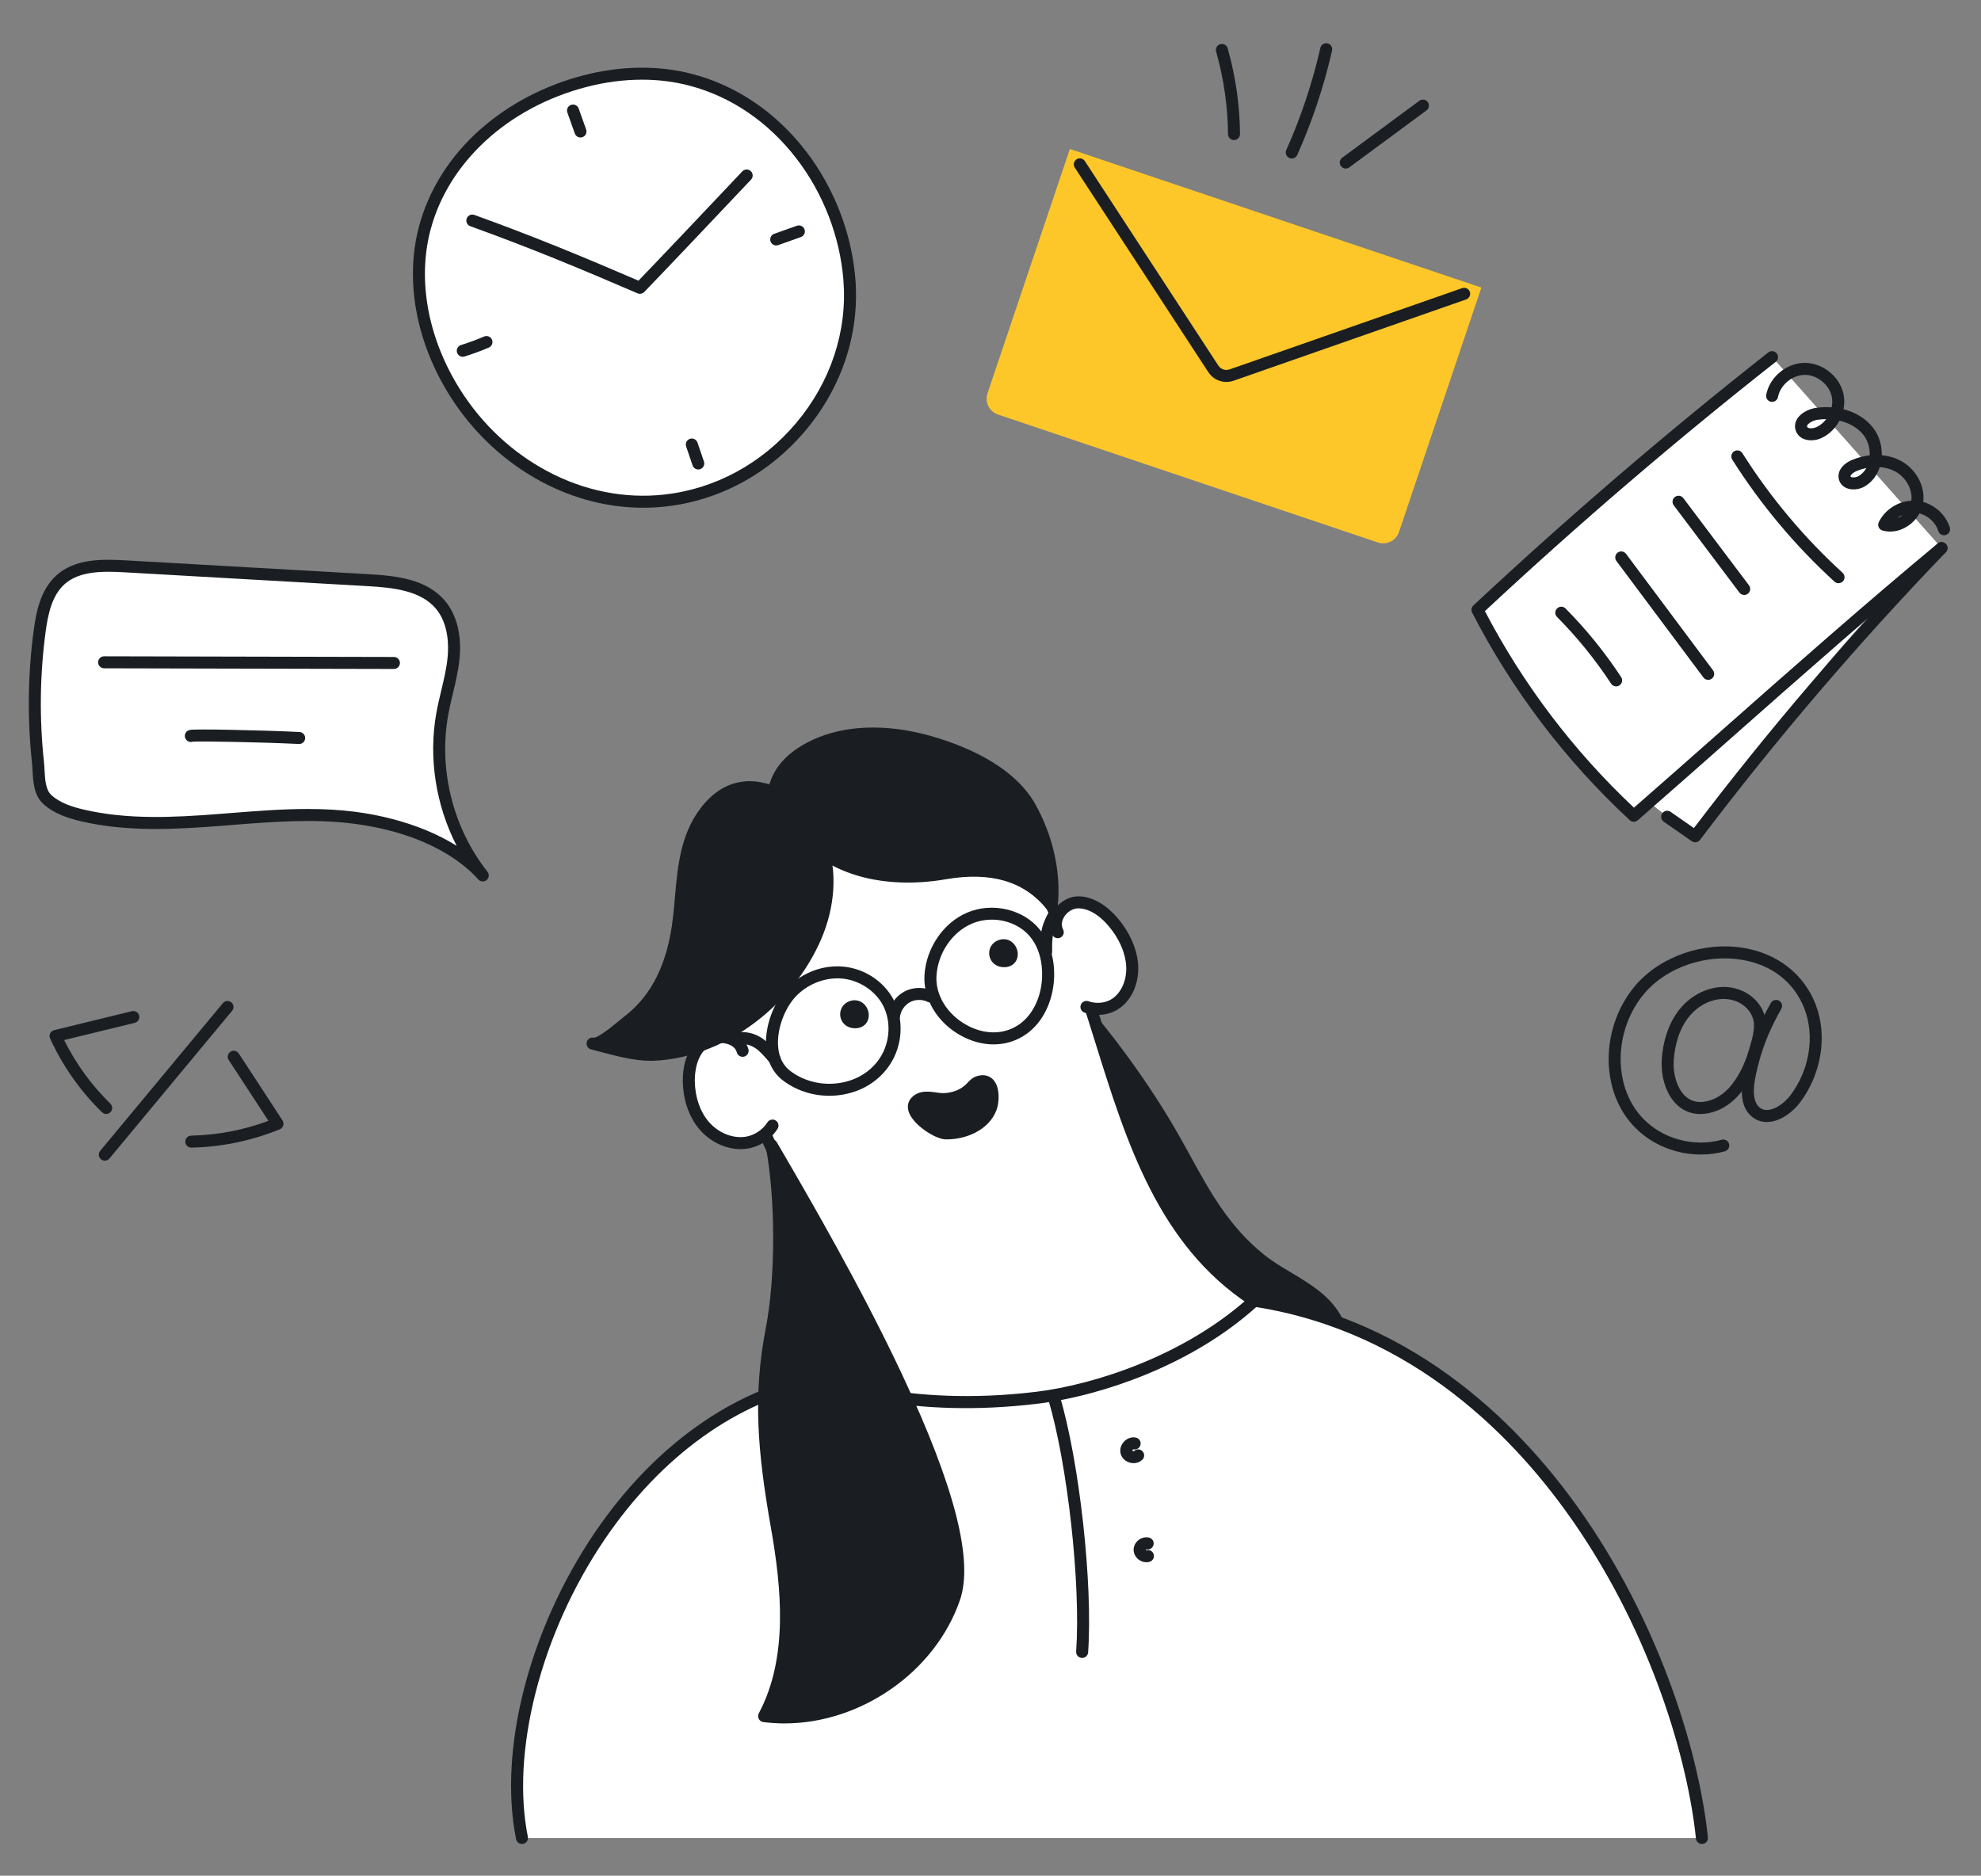 <?xml version="1.0" encoding="UTF-8"?>
<svg xmlns="http://www.w3.org/2000/svg" xmlns:xlink="http://www.w3.org/1999/xlink" xmlns:serif="http://www.serif.com/" width="100%" height="100%" viewBox="0 0 6874 6510" xml:space="preserve" style="fill-rule:evenodd;clip-rule:evenodd;stroke-linejoin:round;stroke-miterlimit:2;">
  <rect x="0" y="0" width="6874" height="6510" fill="#808080" stroke="none"/>
  <rect id="Artboard1" x="0" y="0" width="6873.56" height="6509.64" style="fill:none;"></rect>
  <g>
    <path d="M4370.62,4369.08c87.75,71.625 213.875,109.459 268.167,215.125c45.374,88.334 23.499,230.084 -62.25,290.959c-93.959,66.708 -158.375,-30.834 -226.042,-90.625c-110.208,-97.375 -209.833,-187.5 -336.917,-257.209c-117.208,-64.333 -163.916,-187.708 -211.541,-307.583c-99.626,-248.25 -127.751,-519.542 -165.459,-781.792c-2.999,-20.791 -5.124,-44.625 9.042,-60.12c13.041,-14.296 36,-15.588 53.875,-8.088c17.833,7.504 -19.958,45.833 -6.917,60.171c129.625,142.204 252.417,307.037 351.25,471.537c103.251,171.792 164.542,335.125 326.792,467.625Z" style="fill:#1a1e22;fill-rule:nonzero;"></path>
    <path d="M3677.17,3386.04c-6.667,-0 -12.667,2 -16.167,5.837c-7.584,8.334 -6.333,25.621 -3.792,43.121c4.792,33.25 9.417,66.667 14.042,100.167c31.5,227.333 64.083,462.375 150.125,676.791l3.5,8.75c44.708,112.709 90.917,229.209 198.708,288.334c123.542,67.791 222,154.875 326.25,247.125l14.459,12.75c12.25,10.833 24.416,22.875 36.166,34.5c62.459,61.791 103.792,97.5 164,54.75c79.083,-56.167 94.959,-188.25 55.792,-264.459c-33.167,-64.541 -95.833,-102 -162.208,-141.625c-34.25,-20.5 -69.667,-41.666 -100.584,-66.875c-126.375,-103.208 -192.624,-223.916 -262.75,-351.666c-21.708,-39.542 -44.125,-80.417 -68.75,-121.375c-98.791,-164.417 -219.417,-326.334 -348.791,-468.204c-15.625,-17.167 -5.417,-39.625 1.333,-54.505c0.458,-1 0.958,-2.125 1.5,-3.287c-0.958,-0.083 -1.917,-0.129 -2.833,-0.129Zm837.166,1532.58c-56.666,-0 -103.375,-46.208 -143.167,-85.583c-11.874,-11.75 -23.083,-22.834 -34.457,-32.917l-14.459,-12.75c-102.458,-90.667 -199.25,-176.25 -318.708,-241.792c-120.917,-66.375 -169.958,-189.958 -217.417,-309.5l-3.417,-8.666c-87.958,-219.084 -120.875,-456.709 -152.754,-686.542c-4.625,-33.417 -9.246,-66.746 -14,-99.958c-2.667,-18.542 -7.662,-53.084 14.254,-77.125c20.834,-22.834 53.876,-23.125 77.375,-13.209c7.292,3.042 12.834,8.625 15.584,15.75c5.375,13.709 -0.75,27.25 -6.709,40.334c-1.666,3.625 -4.167,9.129 -5.291,12.754c130,143.037 251.124,305.912 350.542,471.287c25,41.625 47.624,82.875 69.541,122.792c68.083,124.125 132.458,241.333 252.583,339.417c28.542,23.333 61.084,42.791 95.584,63.375c68.458,40.916 139.291,83.208 177.916,158.375c47.75,92.916 28.5,248.458 -68.75,317.5c-26.541,18.833 -51.208,26.458 -74.25,26.458Z" style="fill:#1a1e22;fill-rule:nonzero;"></path>
    <path d="M2471.6,3383.29c18.075,92.333 50.512,185.166 75.033,268.458c52.892,179.625 142.029,352.167 217.375,523.042c43.942,99.666 198.263,299 112.7,400.125c-40.979,48.458 -105.221,69.041 -165.954,87.416c-72.988,22.042 135.633,323.875 162.617,347.375c121.379,105.792 262.245,127.792 414.037,162.667c0.054,0.042 0.108,0.042 0.167,0.042c138.067,31.625 282.679,14.333 416.762,-27.125c238.292,-73.709 683.625,-356.792 677.334,-372.25c-5.667,-13.917 -16.667,-250.584 -29.292,-258.75c-410.333,-265.625 -474.125,-793.209 -634.708,-1208.5c-134.209,-346.967 -351.455,-760.109 -785.646,-690.376c-284.871,45.751 -440.163,324.876 -471.246,590.101c-6.696,57.158 -1.012,117.358 10.821,177.775Z" style="fill:#fff;fill-rule:nonzero;"></path>
    <path d="M4400.96,4765.17c0.125,0.291 0.25,0.583 0.334,0.875c-0.125,-0.334 -0.25,-0.625 -0.334,-0.875Zm-1684.03,-82.959c-3.779,8.125 0.933,50.667 65.45,159.625c45.638,77.084 95.746,144.417 104.683,152.167c104.521,91.083 227.155,118.375 356.988,147.292c15.879,3.5 31.891,7.083 48.025,10.791c121.946,27.959 258.512,18.959 406.096,-26.708c129.708,-40.125 311.375,-139.792 408.125,-195.625c137.5,-79.417 230.417,-142.708 253.166,-162.25c-1.666,-12.083 -3.541,-34.625 -7.166,-81.125c-4.042,-51.625 -10.625,-136.042 -16.209,-157.833c-316.25,-207.667 -427.541,-564.417 -535.208,-909.459c-33.458,-107.333 -65.083,-208.666 -102.625,-305.791c-55.209,-142.671 -143.875,-349.213 -276.329,-494.942c-139.025,-152.967 -298.196,-212.629 -486.596,-182.363c-125.696,20.184 -235.383,90.851 -317.196,204.359c-72.062,99.979 -120.6,230.525 -136.662,367.596c-5.792,49.408 -2.334,105.475 10.575,171.35c13.187,67.375 34.075,134.75 54.266,199.958c7.163,23.125 13.925,44.958 20.304,66.625c39.346,133.625 99.901,265.292 158.463,392.625c19.287,41.958 39.237,85.333 57.996,127.875c9.55,21.667 25.287,49.583 41.946,79.083c60.391,107.042 143.108,253.667 67.595,342.917c-46.254,54.667 -118.004,76.417 -175.687,93.833Zm719.783,527.417c-53.27,-0 -104.6,-5.625 -153.796,-16.875c-16.216,-3.75 -32.129,-7.292 -47.92,-10.792c-135.146,-30.083 -262.804,-58.5 -375.313,-156.541c-22.65,-19.709 -201.433,-268.542 -183.787,-350.709c3.495,-16.291 13.733,-27.75 28.829,-32.333c52.458,-15.875 117.746,-35.583 156.079,-80.917c56.788,-67.125 -17.692,-199.125 -72.071,-295.5c-17.179,-30.458 -33.404,-59.208 -43.787,-82.75c-18.625,-42.25 -38.5,-85.5 -57.721,-127.291c-59.183,-128.709 -120.379,-261.75 -160.575,-398.292c-6.296,-21.375 -13.017,-43.083 -20.134,-66.042c-20.524,-66.25 -41.745,-134.75 -55.366,-204.291c-13.742,-70.167 -17.363,-130.442 -11.063,-184.2c16.875,-143.996 68.105,-281.479 144.242,-387.108c88.433,-122.688 207.521,-199.155 344.392,-221.134c200.583,-32.204 376.879,33.554 524.033,195.479c137.121,150.883 227.958,362.154 284.333,507.921c38.084,98.417 71.375,205.167 103.584,308.417c105.999,339.791 215.625,691.166 523.041,890.166c13.042,8.417 16.959,17.584 30.125,186.334c2.751,35.333 5.834,75.291 7.584,83.208c1.875,5.5 1.458,11.417 -1.126,16.917c-2.749,5.791 -7.332,15.458 -85.541,67.25c-50.125,33.208 -113.542,72.291 -178.542,110c-100.458,58.333 -289.333,162.458 -425.708,204.666c-95.75,29.584 -187.292,44.417 -273.792,44.417Z" style="fill:#1a1e22;fill-rule:nonzero;"></path>
    <path d="M3470.58,3333.67c-24.416,-9.584 -23.666,-46.084 5.542,-52.5c37.958,-8.346 52.417,59.291 3.5,54.583c-3.333,-0.292 -6.333,-1.042 -9.042,-2.083Z" style="fill:#1a1e22;fill-rule:nonzero;"></path>
    <path d="M3482.5,3301.29c-0.667,-0 -1.333,0.083 -1.917,0.25c-4.166,0.875 -6.291,2.916 -6.541,6.083c-0.084,1.167 -0.084,4.958 4.125,6.625l0.041,-0c0.959,0.375 2.125,0.667 3.417,0.792c5.333,0.5 7.708,-0.584 7.917,-0.917c0.916,-1.583 0.541,-6.333 -2.084,-9.875c-1.75,-2.375 -3.416,-2.958 -4.958,-2.958Zm1.792,55.541c-2.167,0 -4.375,-0.125 -6.625,-0.333c-5.209,-0.5 -10.125,-1.667 -14.709,-3.458c-19.916,-7.792 -32.145,-27.375 -30.471,-48.667c1.721,-21.583 17.055,-38.696 39.138,-43.55c19.167,-4.196 37.625,2.771 49.333,18.675c12.209,16.542 14.167,38.708 4.834,55.167c-8.084,14.291 -23,22.166 -41.5,22.166Z" style="fill:#1a1e22;fill-rule:nonzero;"></path>
    <path d="M2953.56,3545.62c-24.42,-9.542 -23.637,-46.042 5.538,-52.458c37.992,-8.375 52.45,59.291 3.533,54.583c-3.333,-0.333 -6.354,-1.042 -9.071,-2.125Z" style="fill:#1a1e22;fill-rule:nonzero;"></path>
    <path d="M2961.17,3526.25c0.996,0.375 2.162,0.625 3.471,0.75c5.312,0.5 7.7,-0.542 7.895,-0.875c0.9,-1.583 0.525,-6.375 -2.1,-9.917c-2.462,-3.333 -4.833,-3.166 -6.862,-2.708c-4.154,0.917 -6.3,2.917 -6.55,6.125c-0.092,1.125 -0.058,4.958 4.146,6.625Zm6.1,42.542c-2.163,-0 -4.371,-0.084 -6.625,-0.292c-5.15,-0.5 -10.084,-1.667 -14.671,-3.458l-0.008,-0c-19.909,-7.792 -32.159,-27.375 -30.484,-48.667c1.7,-21.625 17.067,-38.708 39.146,-43.583c19.154,-4.167 37.604,2.791 49.333,18.666c12.217,16.542 14.154,38.75 4.83,55.209c-8.088,14.25 -23.009,22.125 -41.521,22.125Z" style="fill:#1a1e22;fill-rule:nonzero;"></path>
    <path d="M3666.75,3236.17c-3,-14.308 -4.417,-28.5 -1.334,-42.525c7.168,-32.225 38.126,-59.48 71.167,-61.642c47.167,-3.096 93.5,29.909 126.5,68.971c35.75,42.296 61.75,94.942 65.417,148.733c3.667,53.792 -17.292,108.084 -59.375,135.084c-32,20.541 -59.375,13.458 -94.125,11.625c-31.292,-1.667 -55.25,1.166 -77.042,-27.954c-16.417,-21.875 -21.875,-50.255 -22.208,-77.584c-0.375,-27.379 3.875,-54.587 4.667,-81.962c0.666,-24.375 -8.667,-48.705 -13.667,-72.746Z" style="fill:#fff;fill-rule:nonzero;"></path>
    <path d="M3809.92,3522.38c-15.667,-0 -31.542,-2.625 -46.875,-7.958c-10.875,-3.792 -16.584,-15.667 -12.833,-26.542c3.791,-10.833 15.666,-16.583 26.541,-12.792c27.583,9.584 58.667,6.584 81.125,-7.833c33.625,-21.583 53.208,-67.167 49.833,-116.125c-3.125,-45.625 -24.625,-94.188 -60.542,-136.704c-49.708,-58.825 -92.958,-62.7 -109.249,-61.629c-17.917,1.175 -36.625,13.779 -46.583,31.37c-4.667,8.271 -11.167,24.684 -2.417,41.68c5.291,10.221 1.291,22.791 -8.917,28.071c-10.25,5.283 -22.792,1.283 -28.083,-8.938c-13,-25.133 -11.834,-54.767 3.125,-81.304c16.833,-29.775 48.292,-50.371 80.166,-52.458c47.834,-3.121 100.167,24.691 143.792,76.32c41.583,49.234 66.583,106.342 70.291,160.759c4.376,63.879 -22.666,124.375 -68.916,154.041c-20.667,13.25 -45.25,20.042 -70.458,20.042Z" style="fill:#1a1e22;fill-rule:nonzero;"></path>
    <path d="M3438.62,3844.46c11.083,-30.583 10.875,-108.458 -44.904,-88.75c-10.183,3.584 -17.263,12.584 -24.813,20.334c-25.396,26 -60.3,38.208 -96.112,38.75c-26.884,0.416 -61.325,-13.625 -86.45,2.333c-56.296,35.792 58.825,115.5 94.412,116.417c61.138,1.541 134.559,-27.25 157.284,-87.5c0.166,-0.542 0.375,-1.084 0.583,-1.584Z" style="fill:#1a1e22;fill-rule:nonzero;"></path>
    <path d="M3216.74,3830.29c-7.446,-0 -14.042,1.125 -19.213,4.416c-6.704,4.25 -6.021,6.709 -5.075,10.125c7.725,27.875 70.454,67.417 88.842,67.875c53.841,1.375 118.245,-23.625 137.237,-74l0.479,-1.291c0.004,-0.042 0.013,-0.042 0.021,-0.084c6.65,-18.291 6.2,-52.291 -3.371,-61.916c-0.983,-1 -3.937,-3.959 -14.996,-0.084c-3.687,1.334 -8.091,6 -12.754,10.959c-1.362,1.458 -2.725,2.916 -4.096,4.291c-27.716,28.375 -67.037,44.375 -110.704,45.042c-10.216,0.125 -20.587,-1.333 -30.65,-2.792c-9.058,-1.291 -17.862,-2.541 -25.72,-2.541Zm68.845,124.166c-1.787,0 -3.571,-0.041 -5.354,-0.083c-35.45,-0.917 -115.021,-51.833 -127.929,-98.417c-6.275,-22.625 2.058,-43.166 22.863,-56.416c23.641,-15.042 51.116,-11.125 73.191,-7.959c8.859,1.292 17.2,2.417 24.129,2.375c32.596,-0.5 61.546,-12.041 81.521,-32.5c1.188,-1.208 2.363,-2.458 3.546,-3.708c7.125,-7.583 16,-17 29.225,-21.708c31.275,-11.042 50.058,1.541 58.475,10.041c14.958,15.084 19,37.917 19.792,54.417c0.833,17.875 -1.75,36.958 -6.834,51.042l-0.583,1.583c-12.5,33.125 -38.204,60.167 -74.446,78.458c-29.387,14.792 -63.842,22.875 -97.596,22.875Z" style="fill:#1a1e22;fill-rule:nonzero;"></path>
    <path d="M2906.01,3395.58c-51.725,0 -104.862,22.209 -142.079,60.167c-41.608,42.417 -68.504,116.458 -63.962,176c2.875,37.708 17.312,66.542 42.921,85.708c49.22,36.875 113.437,51.584 176.179,40.334c57.479,-10.334 105.425,-41.292 135.012,-87.167c35.055,-54.375 38.721,-127.792 9.134,-182.667c-26.884,-49.875 -81.809,-85.791 -139.925,-91.541c-5.725,-0.542 -11.492,-0.834 -17.28,-0.834Zm-28.429,407.542c-57.75,0 -114.062,-18.125 -159.675,-52.292c-35.141,-26.333 -55.708,-66.416 -59.483,-115.916c-5.458,-71.625 25.692,-157.292 75.754,-208.334c50.763,-51.791 123.017,-78.583 193.196,-71.625c72.625,7.167 138.729,50.542 172.521,113.25c37.146,68.875 32.908,157.209 -10.792,225c-35.921,55.709 -93.696,93.209 -162.671,105.584c-16.258,2.916 -32.612,4.333 -48.85,4.333Z" style="fill:#1a1e22;fill-rule:nonzero;"></path>
    <path d="M3550.71,3570.92l0.041,-0l-0.041,-0Zm-109.084,-379.084c-23.721,0 -47.588,4.559 -69.767,14.096c-67.729,29.133 -116.875,101.321 -122.295,179.613c-4.617,66.625 36.116,134 103.775,171.666c63.837,35.542 133.079,34.334 185.204,-3.208c45.333,-32.667 74.287,-92.708 77.412,-160.621c2.542,-55.379 -11.829,-105.462 -40.454,-141.058c-31.292,-38.879 -82.208,-60.488 -133.875,-60.488Zm5.958,433c-37.879,0 -77.058,-10.375 -114.512,-31.25c-81.708,-45.458 -130.804,-128.245 -125.079,-210.916c6.475,-93.459 65.708,-179.875 147.404,-215.013c87.021,-37.442 195.604,-12.254 252.562,58.55c35.001,43.5 52.625,103.546 49.625,169.046c-3.708,80.542 -39.124,152.542 -94.712,192.583c-34.204,24.625 -73.996,37 -115.288,37Z" style="fill:#1a1e22;fill-rule:nonzero;"></path>
    <path d="M3102.11,3548.17c-0.784,-0 -1.567,-0.042 -2.367,-0.125c-11.429,-1.292 -19.65,-11.584 -18.363,-23.042c3.909,-34.583 25.3,-66.413 55.842,-83.079c30.546,-16.708 68.9,-17.504 100.104,-2.125c10.325,5.079 14.563,17.579 9.471,27.912c-5.088,10.292 -17.571,14.542 -27.896,9.459c-18.95,-9.334 -43.162,-8.834 -61.7,1.291c-18.537,10.125 -32.046,30.25 -34.412,51.209c-1.204,10.666 -10.217,18.5 -20.679,18.5Z" style="fill:#1a1e22;fill-rule:nonzero;"></path>
    <path d="M3630.17,3323.83c-11.375,0 -20.667,-9.125 -20.834,-20.5c-0.833,-53.625 1.084,-90.129 34.126,-144.749c5.958,-9.846 18.75,-13.001 28.583,-7.046c9.875,5.954 13,18.762 7.041,28.608c-26.458,43.754 -28.874,70.941 -28.083,122.562c0.167,11.5 -9,20.959 -20.504,21.125l-0.329,0Z" style="fill:#1a1e22;fill-rule:nonzero;"></path>
    <path d="M2687.78,3696.17c-5.829,-0 -11.625,-2.417 -15.746,-7.167l-4.37,-5.042c-35.317,-40.833 -56.646,-65.5 -111.292,-59.625c-11.471,1.334 -21.717,-7 -22.95,-18.458c-1.234,-11.458 7.037,-21.708 18.475,-22.958c76.396,-8.25 110.812,31.625 147.287,73.791l4.33,5c7.533,8.667 6.604,21.834 -2.088,29.375c-3.942,3.417 -8.804,5.084 -13.646,5.084Z" style="fill:#1a1e22;fill-rule:nonzero;"></path>
    <path d="M2576.88,3647.12c-13.066,-49.5 -88.341,-61.625 -130.216,-32.167c-41.871,29.5 -56.971,85.209 -56.496,136.375c0.512,55.459 16.658,112 52.404,154.417c35.746,42.375 92.567,68.5 147.396,60.208c36.791,-5.583 70.908,-28.375 90.554,-59.458l-103.642,-259.375Z" style="fill:#fff;fill-rule:nonzero;"></path>
    <path d="M2569.96,3988.29c-52.404,-0 -106.679,-25.667 -143.308,-69.125c-36.358,-43.125 -56.713,-102.625 -57.313,-167.625c-0.629,-67.917 23.188,-123.917 65.334,-153.625c29.396,-20.667 71.596,-25.584 107.517,-12.5c28.516,10.416 47.991,30.416 54.841,56.375c2.934,11.125 -3.708,22.541 -14.829,25.458c-11.121,2.958 -22.529,-3.667 -25.462,-14.833c-4.405,-16.667 -19.951,-24.625 -28.826,-27.834c-22.766,-8.291 -51.254,-5.25 -69.25,7.417c-43.724,30.792 -47.895,93.583 -47.658,119.167c0.509,55.291 17.379,105.416 47.496,141.125c32.925,39.083 83.292,59.875 128.35,53.083c30.346,-4.625 59.492,-23.75 76.062,-50c6.146,-9.708 19.025,-12.625 28.738,-6.5c9.729,6.167 12.633,19.042 6.492,28.75c-23.192,36.708 -62.463,62.458 -105.05,68.917c-7.625,1.166 -15.363,1.75 -23.134,1.75Z" style="fill:#1a1e22;fill-rule:nonzero;"></path>
    <path d="M1811.22,6379.17c-108.763,-542.667 318.608,-1459.75 1035.03,-1593c0.004,-0 282.512,122.041 752.675,64.875c213.458,-25.917 527.625,-130.459 753.458,-336.75c1006.08,154.541 1491.21,1263.12 1553.21,1864.88l-4094.37,-0Z" style="fill:#fff;fill-rule:nonzero;"></path>
    <path d="M1811.2,6400c-9.725,0 -18.421,-6.833 -20.404,-16.75c-62.009,-309.375 44.583,-726.167 271.554,-1061.79c204.829,-302.916 481.871,-500.291 780.087,-555.75c4.054,-0.75 8.242,-0.291 12.034,1.334c2.787,1.208 283.87,119.041 741.908,63.333c201.708,-24.542 517.083,-126.042 741.958,-331.458c4.667,-4.25 11,-6.167 17.208,-5.209c567.542,87.209 935.709,468.792 1144.67,773.542c270.499,394.625 397.499,832.042 426.124,1109.79c1.167,11.416 -7.166,21.666 -18.583,22.833c-11.458,1.208 -21.708,-7.125 -22.875,-18.583c-28.083,-272.625 -152.916,-702.292 -419.041,-1090.5c-203.084,-296.209 -559.584,-666.584 -1106.83,-754.375c-104.458,93.666 -232.25,172.041 -380.042,233.125c-124.416,51.416 -258.5,87.708 -377.546,102.208c-437.566,53.167 -712.754,-46.208 -757.358,-63.958c-284.896,54.916 -550.042,245.416 -747.191,537c-108.592,160.583 -190.959,343.5 -238.192,529c-46.675,183.291 -56.021,356.625 -27.029,501.291c2.262,11.25 -5.05,22.25 -16.334,24.5c-1.379,0.292 -2.758,0.417 -4.112,0.417Z" style="fill:#1a1e22;fill-rule:nonzero;"></path>
    <path d="M2632.11,3512.54c85.413,-70.704 154.684,-161.167 197.292,-258.967c44.646,-102.496 58.521,-221.892 19.283,-326.583c-57.008,-152.088 -251.8,-275.35 -383.966,-129.867c-99.35,109.363 -93.175,256.479 -109.246,393.021c-15.875,134.896 -62.109,265.604 -173.692,352.187c-22.062,17.125 -98.137,86.459 -125.667,79.584c65.625,16.541 143.492,41.5 211.025,38.833c132.938,-5.25 260.93,-62.083 364.971,-148.208Z" style="fill:#1a1e22;fill-rule:nonzero;"></path>
    <path d="M2632.11,3512.54l0.042,-0l-0.042,-0Zm-511.883,104.666c48.596,12.584 100.85,24.542 146.087,22.75c121.359,-4.833 246.546,-55.75 352.513,-143.458c83.942,-69.5 150.154,-156.375 191.475,-251.246c46.254,-106.196 53.137,-219.533 18.875,-310.95c-33.471,-89.292 -113.871,-162.591 -195.521,-178.246c-57.629,-11.054 -110.737,7.988 -153.517,55.075c-77.191,84.971 -86.724,193.413 -96.816,308.221c-2.117,24.067 -4.3,48.955 -7.159,73.225c-19.637,166.838 -79.037,286.629 -181.616,366.213c-3.458,2.666 -8.721,7.041 -14.817,12.125c-22.75,18.916 -42.383,34.5 -59.504,46.291Zm136.821,64.584c-56.013,-0 -116.942,-16.167 -171.092,-30.542c-11.929,-3.167 -23.608,-6.25 -34.925,-9.125c-11.15,-2.792 -17.921,-14.083 -15.129,-25.25c2.746,-10.958 13.725,-17.667 24.646,-15.292c11.542,-0.125 42.666,-21.208 92.533,-62.708c6.654,-5.542 11.913,-9.875 15.933,-13c93.284,-72.375 147.509,-183 165.771,-338.162c2.784,-23.663 4.942,-48.238 7.034,-72.009c10.25,-116.629 20.85,-237.229 107.479,-332.591c67.042,-73.792 141.516,-77.705 192.208,-67.975c95.167,18.245 188.383,102.354 226.683,204.545c38.026,101.454 30.85,226.188 -19.687,342.213c-43.921,100.812 -114.154,193.062 -203.104,266.687c-112.967,93.5 -247.004,147.834 -377.434,153c-3.616,0.125 -7.258,0.209 -10.916,0.209Z" style="fill:#1a1e22;fill-rule:nonzero;"></path>
    <path d="M3214.12,2571.62c132.371,35.879 292.629,107.396 361.088,231.254c58.666,106.054 86.291,226.246 74.333,340.958c-96.708,-120.745 -236.596,-135.992 -372.684,-112.441c-133.15,23.041 -287.82,13.096 -409.379,-63.359c-38.8,-24.399 -74.071,-54.362 -111.192,-80.083c-34.325,-23.787 -59.9,-46.679 -68.762,-87.313c-10.288,-47.179 4.421,-95.458 32.704,-132.474c28.292,-37.009 69.108,-63.688 112.863,-83.434c114.754,-51.791 254.687,-47.341 381.029,-13.108Z" style="fill:#1a1e22;fill-rule:nonzero;"></path>
    <path d="M3378.2,3001.31c103.05,0 187.796,30.842 253.217,92.209c0.416,-93.817 -25.338,-191.788 -74.417,-280.563c-71.75,-129.787 -249.042,-194.312 -348.329,-221.221c-137.171,-37.175 -267.513,-32.916 -367.008,11.988c-46.55,21.008 -81.838,46.946 -104.88,77.092c-26.729,34.983 -37.262,77.041 -28.904,115.387c7.1,32.537 26.659,51.333 60.271,74.629c15.446,10.696 30.683,22.196 45.421,33.317c21.008,15.854 42.729,32.246 65,46.254c139.708,87.871 307.283,75.596 394.737,60.463c36.821,-6.371 71.8,-9.555 104.892,-9.555Zm271.342,163.359c-6.209,-0 -12.251,-2.788 -16.25,-7.813c-78.584,-98.104 -194,-132.441 -352.879,-104.933c-93.334,16.15 -272.534,29.029 -424.025,-66.254c-23.771,-14.946 -46.213,-31.884 -67.917,-48.263c-14.404,-10.866 -29.3,-22.108 -44.05,-32.325c-33.05,-22.904 -66.233,-49.492 -77.25,-100c-10.975,-50.325 2.333,-104.837 36.508,-149.567c27.279,-35.687 67.938,-65.891 120.846,-89.775c108.279,-48.862 248.571,-53.912 395.042,-14.224c105.654,28.633 294.725,98.058 373.892,241.283c61.624,111.496 88.916,236.929 76.791,353.196c-0.875,8.408 -6.708,15.45 -14.833,17.829c-1.959,0.571 -3.917,0.846 -5.875,0.846Z" style="fill:#1a1e22;fill-rule:nonzero;"></path>
    <path d="M2677.4,3974.67c201.721,346.083 739.821,1266.12 633.817,1572.38c-91.583,264.583 -382,444.666 -659.767,409.166c105.192,-198 82.821,-437.541 43.984,-658.333c-43.084,-244.958 -64.621,-442.125 -17.838,-683.5c35.296,-182.083 34.621,-455.625 -0.196,-639.708Z" style="fill:#1a1e22;fill-rule:nonzero;"></path>
    <path d="M2683.58,5938.5c259.488,18.583 522.563,-151.583 607.962,-398.292c43.263,-125 -23.35,-377.25 -197.983,-749.791c-123.046,-262.5 -275.821,-532.292 -380.179,-712.459c18.8,175.667 13.704,390.625 -15.325,540.375c-44.492,229.625 -28.033,414.709 17.908,675.917c16.605,94.417 35.292,218.625 32.325,341.833c-2.796,116.084 -24.004,215.334 -64.708,302.417Zm38.529,43c-24.446,-0 -48.892,-1.5 -73.291,-4.625c-6.788,-0.875 -12.717,-5 -15.863,-11.083c-3.146,-6.084 -3.104,-13.334 0.108,-19.375c102.813,-193.5 78.855,-434.625 41.859,-644.959c-45.705,-259.875 -63.267,-456.291 -17.767,-691.041c34.421,-177.584 34.325,-449.25 -0.217,-631.875c-1.883,-9.959 3.684,-19.834 13.184,-23.375c9.5,-3.542 20.179,0.25 25.283,9.041l3.779,6.459c100.163,171.833 286.6,491.666 432.104,802.041c181.925,388.125 247.225,643.625 199.625,781.125c-86.791,250.75 -345.133,427.667 -608.804,427.667Z" style="fill:#1a1e22;fill-rule:nonzero;"></path>
    <path d="M3755,5754.25c-0.5,-0 -1,-0.042 -1.458,-0.083c-11.5,-0.792 -20.167,-10.75 -19.334,-22.209c16.417,-233.791 -29.791,-651.166 -96.958,-875.708c-3.292,-11 2.958,-22.625 14,-25.917c11,-3.333 22.625,2.959 25.917,13.959c68.333,228.375 115.333,652.833 98.583,890.583c-0.75,10.958 -9.916,19.375 -20.75,19.375Z" style="fill:#1a1e22;fill-rule:nonzero;"></path>
    <path d="M3933.71,5078.17c-4.208,-0 -8.458,-0.584 -12.708,-1.709c-15.833,-4.208 -27.792,-15.416 -32.042,-30c-4.292,-14.583 -0.208,-30.458 10.833,-42.541c11.084,-12.042 26.626,-17.459 41.501,-14.459c11.291,2.25 18.583,13.25 16.291,24.542c-2.25,11.25 -13.166,18.542 -24.416,16.333c-1.542,0.167 -4.209,3.084 -4.209,4.625c0.709,1 4.667,2.042 6,1.292c8.292,-8 21.417,-7.708 29.417,0.583c7.958,8.292 7.667,21.542 -0.625,29.5c-8,7.709 -18.708,11.834 -30.042,11.834Z" style="fill:#1a1e22;fill-rule:nonzero;"></path>
    <path d="M3978,5422.12c-9.292,-0 -18.708,-3.125 -26.583,-9c-10.959,-8.167 -17.584,-20.75 -17.792,-33.625c-0.208,-12.875 6.042,-25.625 16.75,-34.167c10.667,-8.5 24.542,-11.75 37.042,-8.708c11.166,2.75 18,14.042 15.25,25.208c-2.709,11.084 -13.792,17.917 -24.917,15.334c-0.708,0.125 -1.833,1 -2.292,1.708c0.5,0.708 1.75,1.583 2.458,1.625c11.084,-3.083 22.375,3.417 25.459,14.5c3.084,11.083 -3.584,22.625 -14.667,25.708c-3.5,0.959 -7.083,1.417 -10.708,1.417Z" style="fill:#1a1e22;fill-rule:nonzero;"></path>
    <path d="M4854.5,1846.26l285.792,-848.18l-1427.88,-480.987l-285.825,848.179c-10.225,30.35 6.091,63.242 36.45,73.466l1318,443.963c30.334,10.221 63.251,-6.092 73.459,-36.441Z" style="fill:#fec729;fill-rule:nonzero;"></path>
    <path d="M4255.54,1325.68c-24.791,0 -48.582,-12.325 -62.749,-34.037l-463.334,-709.854c-6.291,-9.634 -3.583,-22.542 6.042,-28.834c9.667,-6.288 22.542,-3.57 28.833,6.062l463.334,709.85c8.416,12.876 24.416,18.317 38.958,13.251l807.083,-282.134c10.876,-3.804 22.75,1.925 26.542,12.788c3.792,10.862 -1.917,22.746 -12.792,26.542l-807.083,282.133c-8.209,2.858 -16.583,4.233 -24.834,4.233Z" style="fill:#1a1e22;fill-rule:nonzero;"></path>
    <path d="M6148.88,1239.47c-352.917,277.774 -694,570.504 -1022.08,877.133c137.583,267.159 492.541,610.967 755.541,785.938c276.417,-350.55 485.375,-693.542 854.584,-1000.24l-588.042,-662.833Z" style="fill:#fff;fill-rule:nonzero;"></path>
    <path d="M6148.88,1239.47c-352.917,277.774 -694,570.504 -1022.08,877.133c137.583,267.159 322.041,510.183 542.458,714.642c329.959,-287.634 698.458,-622.246 1067.67,-928.942l-588.042,-662.833Z" style="fill:#fff;fill-rule:nonzero;"></path>
    <path d="M5669.25,2852.08c-5.083,0 -10.166,-1.858 -14.167,-5.559c-223.375,-207.224 -407.375,-449.591 -546.833,-720.379c-4.25,-8.283 -2.5,-18.395 4.292,-24.758c327.208,-305.8 671.542,-601.292 1023.42,-878.283c9.042,-7.112 22.167,-5.559 29.25,3.487c7.125,9.038 5.584,22.138 -3.458,29.255c-346.834,273.008 -686.292,564.041 -1009.21,865.204c133.458,255.308 307.333,484.645 517.166,682.137c98.125,-85.617 198.167,-174.066 303.834,-267.462c243.625,-215.325 495.499,-437.983 750.083,-649.442c8.833,-7.363 22,-6.146 29.333,2.708c7.334,8.854 6.126,21.992 -2.708,29.338c-254.084,211.058 -505.75,433.496 -749.125,648.612c-110.791,97.946 -215.458,190.454 -318.208,280.013c-3.917,3.425 -8.792,5.129 -13.667,5.129Z" style="fill:#1a1e22;fill-rule:nonzero;"></path>
    <path d="M6336.92,1454.72c-9.625,0.005 -19.334,0.663 -29.125,2.013c-15.25,2.1 -31.584,10.779 -36.5,19.354c-1.334,2.333 -1.209,3.559 -0.5,5.271c0.333,0.779 1,2.392 4.375,3.7c7.041,2.733 18.874,1.583 28.125,-2.729c13.208,-6.137 24.666,-15.837 33.625,-27.609Zm139.291,169.53c-11.125,2.317 -22.25,5.746 -33.125,10.279c-13.625,5.683 -22.916,14.95 -21.75,19.129c0.125,0.521 0.292,1.175 2.334,2.009c6.375,2.625 17.791,1.183 25.416,-3.23c11.25,-6.508 20.5,-16.158 27.125,-28.187Zm125.5,163.379c-6.083,2.771 -11.874,6.175 -17.25,10.117c3.625,-1.559 7.209,-3.442 10.75,-5.642c2.25,-1.392 4.417,-2.892 6.5,-4.475Zm144.125,70.096c-8.875,-0 -17.083,-5.7 -19.875,-14.6c-9.25,-29.454 -35.542,-53.4 -65.458,-61.246c-10.042,18.2 -25,34.204 -43.25,45.579c-26.875,16.754 -57,21.7 -84.833,13.925c-5.959,-1.662 -10.875,-5.875 -13.417,-11.508c-2.542,-5.633 -2.417,-12.096 0.25,-17.654c20.792,-42.779 65.625,-71.784 112.833,-74.534c5.375,-38.504 -18.666,-81.895 -57.083,-102.12c-15.667,-8.25 -33.5,-13.092 -52.292,-14.513c-9.417,29.408 -27.75,53.021 -52.791,67.471c-18.917,10.912 -43.875,13.183 -62.125,5.666c-13.542,-5.571 -23,-16.083 -26.667,-29.596c-7.333,-26.949 10.708,-53.849 45.958,-68.528c19.834,-8.272 40.417,-13.526 60.792,-15.784c1.042,-25.35 -6.5,-51 -21.042,-69.837c-19.208,-24.813 -49.208,-42.325 -84,-50.509c-13.75,25.951 -35.249,47.758 -61.958,60.176c-19.792,9.208 -43.125,10.654 -60.791,3.791c-13.042,-5.054 -22.626,-14.213 -27.751,-26.491c-5.791,-13.83 -4.791,-28.746 2.792,-41.997c13.167,-23.041 43.125,-36.67 66.958,-39.958c18.25,-2.517 36.292,-3.083 53.709,-1.825c2.75,-12.863 2.916,-26.15 -0,-38.8c-9.584,-41.391 -51.917,-74.558 -94.459,-73.779c-42.5,0.712 -83.666,35.188 -91.75,76.85c-2.166,11.3 -13.124,18.663 -24.416,16.487c-11.292,-2.195 -18.667,-13.129 -16.459,-24.42c11.792,-60.967 69.75,-109.538 131.917,-110.579c62.167,-0.946 121.75,45.545 135.75,106.054c4.167,18.045 4.167,36.754 0.583,54.812c42.042,10.725 78.333,32.996 102.833,64.708c20.334,26.313 30.834,60.48 29.834,94.929c23.083,2.197 45.125,8.468 64.792,18.801c53.833,28.35 86.291,87.875 79.083,143.533c42.708,12.029 78.834,45.804 92.208,88.417c3.459,10.979 -2.666,22.675 -13.625,26.116c-2.083,0.65 -4.208,0.963 -6.25,0.963Z" style="fill:#1a1e22;fill-rule:nonzero;"></path>
    <path d="M6379.62,2024.16c-5,0 -10.042,-1.804 -14.042,-5.454c-136.583,-124.758 -255.917,-267.258 -354.75,-423.533c-6.166,-9.725 -3.25,-22.596 6.459,-28.746c9.75,-6.146 22.624,-3.246 28.75,6.475c96.833,153.142 213.833,292.783 347.666,415.041c8.5,7.763 9.084,20.942 1.334,29.434c-4.126,4.5 -9.75,6.783 -15.417,6.783Z" style="fill:#1a1e22;fill-rule:nonzero;"></path>
    <path d="M6052.38,2064.93c-6.333,0 -12.583,-2.862 -16.667,-8.304l-227.875,-302.709c-6.916,-9.191 -5.083,-22.254 4.125,-29.174c9.208,-6.925 22.25,-5.08 29.167,4.116l227.875,302.709c6.917,9.191 5.083,22.254 -4.125,29.175c-3.75,2.825 -8.125,4.187 -12.5,4.187Z" style="fill:#1a1e22;fill-rule:nonzero;"></path>
    <path d="M5927.38,2359.6c-6.333,0 -12.625,-2.892 -16.708,-8.371l-301.709,-404.079c-6.875,-9.221 -5,-22.27 4.209,-29.158c9.25,-6.879 22.291,-4.988 29.166,4.233l301.708,404.075c6.917,9.221 5.001,22.275 -4.207,29.159c-3.751,2.791 -8.126,4.141 -12.459,4.141Z" style="fill:#1a1e22;fill-rule:nonzero;"></path>
    <path d="M5607.88,2382.24c-6.75,-0 -13.416,-3.313 -17.417,-9.413c-54.5,-83.116 -117.666,-161.054 -187.666,-231.646c-8.084,-8.167 -8.042,-21.358 0.124,-29.462c8.167,-8.109 21.375,-8.054 29.459,0.125c71.958,72.571 136.875,152.687 192.916,238.133c6.292,9.625 3.625,22.538 -5.999,28.846c-3.5,2.313 -7.501,3.417 -11.417,3.417Z" style="fill:#1a1e22;fill-rule:nonzero;"></path>
    <path d="M5882.29,2923.37c-4.084,-0 -8.25,-1.217 -11.875,-3.738l-97.334,-67.82c-9.458,-6.575 -11.791,-19.563 -5.208,-29.001c6.583,-9.437 19.583,-11.762 29,-5.187l80.917,56.379c260.958,-343.712 544.874,-675.421 844.125,-986.158c8,-8.284 21.166,-8.533 29.458,-0.555c8.291,7.984 8.542,21.172 0.542,29.463c-302.75,314.363 -589.708,650.254 -852.959,998.35c-4.125,5.404 -10.333,8.267 -16.666,8.267Z" style="fill:#1a1e22;fill-rule:nonzero;"></path>
    <path d="M1675.17,3038.41c-123.438,-156.154 -175.88,-366.17 -140.275,-561.796c11.725,-64.429 32.47,-127.266 38.925,-192.446c6.45,-65.17 -3.429,-135.708 -45.884,-185.666c-59.15,-69.604 -161.021,-79.85 -252.225,-85.046c-280.366,-15.954 -560.729,-31.908 -841.095,-47.863c-77.984,-4.437 -164.821,-6.003 -223.413,45.53c-49.958,43.941 -65.033,114.675 -73.804,180.625c-19.938,149.9 -21.883,302.204 -5.788,452.604c4.763,44.483 -0.541,100.113 32.467,130.375c33.012,30.259 77.279,44.879 120.871,55.162c153.912,36.296 314.458,28.413 472.083,16.279c157.625,-12.133 316.5,-28.291 473.313,-7.941c156.808,20.35 340.366,81.5 444.825,200.183Z" style="fill:#fff;fill-rule:nonzero;"></path>
    <path d="M1067.67,2807.73c55.229,0 110.483,2.713 165.354,9.833c87.421,11.342 172.958,33.696 247.362,64.638c38.134,15.859 72.917,33.712 104.205,53.467c-72.5,-141.292 -98.638,-306.508 -70.192,-462.792c4.646,-25.525 10.708,-50.937 16.571,-75.521c9.412,-39.462 18.304,-76.733 22.116,-115.241c4.034,-40.759 4.071,-117.063 -41.025,-170.13c-52.912,-62.262 -146.354,-72.541 -237.533,-77.728l-841.1,-47.867c-77.262,-4.404 -156.987,-4.904 -208.463,40.37c-44.395,39.046 -58.395,103.692 -66.916,167.73c-19.721,148.27 -21.646,298.879 -5.721,447.642c1.067,9.957 1.654,20.404 2.217,30.503c1.891,33.729 3.85,68.609 23.612,86.73c30.963,28.383 73.779,41.329 111.575,50.246c152.325,35.92 313.584,27.491 465.7,15.783c15.346,-1.183 30.704,-2.405 46.071,-3.621c87.467,-6.946 176.783,-14.042 266.167,-14.042Zm607.508,251.509c-5.783,-0 -11.537,-2.396 -15.646,-7.071c-41.004,-46.584 -165.171,-158.679 -431.871,-193.288c-139.366,-18.087 -283.483,-6.641 -422.858,4.425c-15.4,1.225 -30.796,2.446 -46.175,3.629c-155.379,11.959 -320.312,20.521 -478.463,-16.775c-40.512,-9.554 -91.916,-25.02 -130.166,-60.083c-32.254,-29.575 -34.804,-75.017 -37.054,-115.108c-0.563,-10.025 -1.092,-19.496 -2.046,-28.4c-16.279,-152.063 -14.309,-306.013 5.846,-457.575c9.587,-72.075 26.004,-145.408 80.7,-193.521c63.312,-55.688 152.454,-55.571 238.354,-50.683l841.1,47.862c100.192,5.704 203.333,17.533 266.912,92.354c40.813,48.025 58.829,119.484 50.738,201.209c-4.088,41.325 -13.729,81.733 -23.05,120.808c-5.733,24.042 -11.663,48.904 -16.108,73.317c-34.551,189.825 16.337,393.616 136.12,545.145c7.005,8.859 5.675,21.684 -2.996,28.917c-3.891,3.246 -8.625,4.838 -13.337,4.838Z" style="fill:#1a1e22;fill-rule:nonzero;"></path>
    <path d="M1366.91,2321.78l-0.046,0l-1005.57,-2.279c-11.504,-0.025 -20.813,-9.375 -20.788,-20.883c0.03,-11.488 9.35,-20.783 20.834,-20.783l0.05,-0l1005.56,2.283c11.508,0.021 20.813,9.371 20.788,20.879c-0.025,11.487 -9.35,20.783 -20.834,20.783Z" style="fill:#1a1e22;fill-rule:nonzero;"></path>
    <path d="M1038.13,2582.22c-0.35,-0 -0.7,-0.009 -1.054,-0.021c-130.121,-6.496 -338.037,-10.059 -367.854,-8.096c-5.313,1.829 -11.35,1.516 -16.688,-1.371c-8.558,-4.625 -12.958,-14.787 -10.341,-24.162c4.312,-15.413 18.812,-15.9 30.462,-16.296c7.092,-0.242 17.313,-0.367 30.379,-0.375c24.792,-0.2 58.971,0.375 98.896,1.133c85.809,1.633 176.708,4.529 237.221,7.546c11.496,0.575 20.346,10.358 19.771,21.846c-0.554,11.138 -9.763,19.796 -20.792,19.796Z" style="fill:#1a1e22;fill-rule:nonzero;"></path>
    <path d="M1579.88,1364.6c-107.987,-170.679 -156.975,-377.642 -106.508,-570.617c68.958,-263.687 299.912,-445.8 556.821,-512.404c119.446,-30.967 246.996,-36.104 366.908,-4.608c311.008,81.7 525.725,380.158 550.342,694.262c29.7,378.942 -265.334,725.488 -641.713,766.167c-293.142,31.679 -571.125,-128.246 -725.85,-372.8Z" style="fill:#fff;fill-rule:nonzero;"></path>
    <path d="M2227.72,276.567c-62.846,-0 -127.579,8.4 -192.3,25.179c-272.475,70.642 -480.117,261.275 -541.896,497.508c-45.85,175.317 -7.954,377.317 103.958,554.209c75.917,119.987 180.754,217.749 303.179,282.72c127.034,67.417 266.326,95.25 402.83,80.5c177.254,-19.154 340.421,-107.562 459.437,-248.933c119.475,-141.925 177.629,-317.679 163.742,-494.887c-11.871,-151.496 -69.942,-301.788 -163.504,-423.196c-97.979,-127.138 -226.396,-214.467 -371.363,-252.546c-52.183,-13.708 -107.366,-20.554 -164.083,-20.554Zm4.204,1485.64c-119.925,-0 -239.842,-30.338 -350.792,-89.213c-128.821,-68.362 -239.079,-171.153 -318.858,-297.253c-118.071,-186.613 -157.825,-400.576 -109.063,-587.025c33.696,-128.834 107.805,-246.563 214.313,-340.463c98.983,-87.267 222.583,-151.875 357.438,-186.837c130.016,-33.713 260.537,-35.297 377.429,-4.592c153.954,40.442 290.121,132.912 393.775,267.413c98.445,127.741 159.545,285.912 172.041,445.375c14.75,188.187 -46.833,374.624 -173.404,524.974c-125.967,149.625 -298.858,243.213 -486.837,263.53c-25.288,2.733 -50.667,4.087 -76.042,4.091Z" style="fill:#1a1e22;fill-rule:nonzero;"></path>
    <path d="M2220.49,1019.8c-2.788,-0 -5.596,-0.554 -8.254,-1.704c-198.663,-85.808 -373.367,-158.259 -580.296,-232.955c-10.821,-3.908 -16.429,-15.845 -12.521,-26.67c3.904,-10.821 15.833,-16.434 26.671,-12.521c203.312,73.392 375.504,144.554 569.441,228.183c70.638,-73.208 233.284,-244.816 360.259,-379.383c7.9,-8.366 21.087,-8.746 29.454,-0.854c8.371,7.9 8.746,21.083 0.854,29.454c-133.487,141.458 -306.413,323.879 -370.646,390.121c-4.008,4.133 -9.442,6.329 -14.962,6.329Z" style="fill:#1a1e22;fill-rule:nonzero;"></path>
    <path d="M2014.28,477.192c-8.563,-0 -16.587,-5.317 -19.625,-13.846l-25.921,-72.725c-3.862,-10.838 1.796,-22.754 12.629,-26.617c10.834,-3.858 22.759,1.788 26.621,12.633l25.921,72.721c3.862,10.838 -1.796,22.755 -12.633,26.617c-2.309,0.825 -4.671,1.217 -6.992,1.217Z" style="fill:#1a1e22;fill-rule:nonzero;"></path>
    <path d="M1605.83,1238.25c-8.883,0 -17.116,-5.729 -19.891,-14.658c-3.413,-10.988 2.729,-22.663 13.716,-26.08c26.817,-8.333 55.267,-18.82 80.1,-29.537c10.567,-4.55 22.825,0.313 27.38,10.879c4.562,10.563 -0.309,22.821 -10.871,27.379c-26.146,11.28 -56.067,22.317 -84.246,31.071c-2.059,0.637 -4.142,0.946 -6.188,0.946Z" style="fill:#1a1e22;fill-rule:nonzero;"></path>
    <path d="M2693.47,851.888c-8.571,-0 -16.604,-5.334 -19.634,-13.871c-3.85,-10.842 1.817,-22.755 12.663,-26.604l78.617,-27.909c10.841,-3.858 22.754,1.821 26.604,12.662c3.85,10.842 -1.821,22.755 -12.663,26.601l-78.621,27.912c-2.3,0.817 -4.654,1.209 -6.966,1.209Z" style="fill:#1a1e22;fill-rule:nonzero;"></path>
    <path d="M2422.98,1629.43c-8.671,0 -16.771,-5.454 -19.721,-14.12l-22.425,-65.796c-3.708,-10.892 2.109,-22.73 13,-26.442c10.913,-3.721 22.734,2.108 26.438,13l22.425,65.8c3.712,10.887 -2.108,22.725 -12.996,26.438c-2.229,0.762 -4.496,1.12 -6.721,1.12Z" style="fill:#1a1e22;fill-rule:nonzero;"></path>
    <path d="M5902.21,4007c-46.208,-0 -92.958,-9.792 -135.416,-29c-90.709,-41.042 -153.167,-118.917 -175.792,-219.333c-26.292,-116.625 5.417,-245.875 82.792,-337.292c86.125,-101.708 237.583,-154.521 376.917,-131.333c117.416,19.5 208.166,90.541 249.041,194.958c42.333,108.125 21.208,242.208 -53.792,341.5c-21.625,28.625 -60.041,61.25 -102.875,66.917c-23.083,3.041 -44.541,-2.5 -62,-16.084c-58.917,-45.833 -33.708,-141.416 -18.666,-198.541l1.333,-5.042c16.417,-62.667 42.958,-125.708 81.083,-192.833c5.709,-10 18.417,-13.496 28.417,-7.829c10,5.704 13.5,18.412 7.833,28.412c-36.333,63.917 -61.542,123.708 -77.041,182.833l-1.334,5.042c-11.625,44.083 -33.249,126.125 3.959,155.042c8.708,6.791 18.833,9.291 30.958,7.666c24.417,-3.208 54.583,-23.583 75.084,-50.708c66.499,-88 85.416,-206.25 48.249,-301.208c-35.916,-91.709 -113,-151.75 -217.041,-169.042c-125.417,-20.833 -261.334,26.25 -338.292,117.167c-69.125,81.666 -97.458,197.083 -74,301.208c19.708,87.333 73.792,155 152.333,190.542c59.709,27 129,32.708 190.125,15.708c11.042,-3.083 22.583,3.375 25.667,14.458c3.084,11.084 -3.417,22.584 -14.5,25.667c-26.708,7.458 -54.791,11.125 -83.042,11.125Z" style="fill:#1a1e22;fill-rule:nonzero;"></path>
    <path d="M5981.08,3467.04c-42,-0 -86.416,21.541 -117.25,57.958c-39.458,46.667 -52.042,107 -55.625,149.375c-4.708,55.917 13.5,110.125 45.375,134.833c22.375,17.375 50.834,20.25 84.542,8.5c36.208,-12.583 61.958,-40.208 77.209,-61.125c22.166,-30.458 39.874,-67.375 52.541,-109.708l1.542,-5.083c9.125,-30.375 21.666,-71.959 15.041,-100.5c-8.708,-37.459 -42.125,-66.079 -85.083,-72.829c-6,-0.963 -12.125,-1.421 -18.292,-1.421Zm-81.166,399.458c-32.209,0 -55.958,-12 -71.875,-24.375c-43.209,-33.542 -67.292,-100.792 -61.334,-171.25c5.876,-69.458 28.459,-129.208 65.333,-172.75c44.542,-52.662 112.792,-80.458 173.834,-70.829c59.833,9.454 106.583,50.496 119.167,104.579c9.124,39.375 -4.667,85.125 -15.709,121.917l-1.541,5.041c-14.042,46.875 -33.792,88 -58.75,122.292c-26.876,36.917 -60.5,63.167 -97.209,75.958c-19.291,6.667 -36.541,9.417 -51.916,9.417Z" style="fill:#1a1e22;fill-rule:nonzero;"></path>
    <path d="M368.483,3866.29c-5.258,-0 -10.52,-2 -14.571,-5.959c-75.499,-73.875 -136.087,-160 -180.079,-256.041c-2.591,-5.667 -2.52,-12.167 0.188,-17.75c2.708,-5.584 7.771,-9.709 13.812,-11.167l269.9,-65.875c11.18,-2.75 22.45,4.125 25.179,15.292c2.73,11.208 -4.12,22.458 -15.3,25.208l-245.008,59.792c40.763,82.208 94.65,156.375 160.45,220.75c8.225,8.041 8.367,21.25 0.321,29.458c-4.079,4.208 -9.487,6.292 -14.892,6.292Z" style="fill:#1a1e22;fill-rule:nonzero;"></path>
    <path d="M663.771,3983.04c-11.3,-0 -20.579,-9 -20.821,-20.375c-0.242,-11.5 8.879,-21.042 20.383,-21.25c92.05,-2 182.109,-19.209 268.092,-51.334l-137.812,-211.166c-6.288,-9.625 -3.58,-22.542 6.058,-28.834c9.629,-6.291 22.55,-3.583 28.833,6.042l151.817,232.667c3.4,5.208 4.296,11.625 2.442,17.583c-1.85,5.917 -6.255,10.708 -12.009,13.083c-97.779,39.959 -200.908,61.334 -306.529,63.584l-0.454,-0Z" style="fill:#1a1e22;fill-rule:nonzero;"></path>
    <path d="M363.642,4028.38c-4.692,-0 -9.413,-1.583 -13.3,-4.792c-8.85,-7.375 -10.071,-20.5 -2.717,-29.333l425.692,-512.625c7.35,-8.833 20.487,-10.079 29.337,-2.708c8.85,7.333 10.067,20.5 2.717,29.333l-425.688,512.583c-4.12,4.959 -10.062,7.542 -16.041,7.542Z" style="fill:#1a1e22;fill-rule:nonzero;"></path>
    <path d="M4281.96,486.141c-11.459,0 -20.751,-9.229 -20.834,-20.683c-0.708,-95.658 -14.583,-192.025 -41.25,-286.429c-3.125,-11.07 3.333,-22.583 14.417,-25.712c11.041,-3.108 22.583,3.317 25.708,14.391c27.667,97.988 42.042,198.063 42.792,297.446c0.083,11.504 -9.209,20.9 -20.709,20.987l-0.124,0Z" style="fill:#1a1e22;fill-rule:nonzero;"></path>
    <path d="M4482.42,550.092c-2.875,-0 -5.75,-0.584 -8.5,-1.817c-10.5,-4.692 -15.209,-17.008 -10.542,-27.516c50.792,-113.759 90.583,-233.046 118.25,-354.551c2.541,-11.22 13.75,-18.246 24.916,-15.687c11.209,2.554 18.25,13.716 15.709,24.937c-28.291,124.154 -68.916,246.046 -120.833,362.288c-3.459,7.746 -11.042,12.346 -19,12.346Z" style="fill:#1a1e22;fill-rule:nonzero;"></path>
    <path d="M4669.83,584.979c-6.416,0 -12.708,-2.929 -16.791,-8.462c-6.834,-9.255 -4.875,-22.3 4.375,-29.134l267.708,-197.666c9.25,-6.834 22.292,-4.875 29.125,4.383c6.833,9.259 4.875,22.3 -4.375,29.133l-267.708,197.671c-3.709,2.746 -8.042,4.075 -12.334,4.075Z" style="fill:#1a1e22;fill-rule:nonzero;"></path>
  </g>
</svg>
